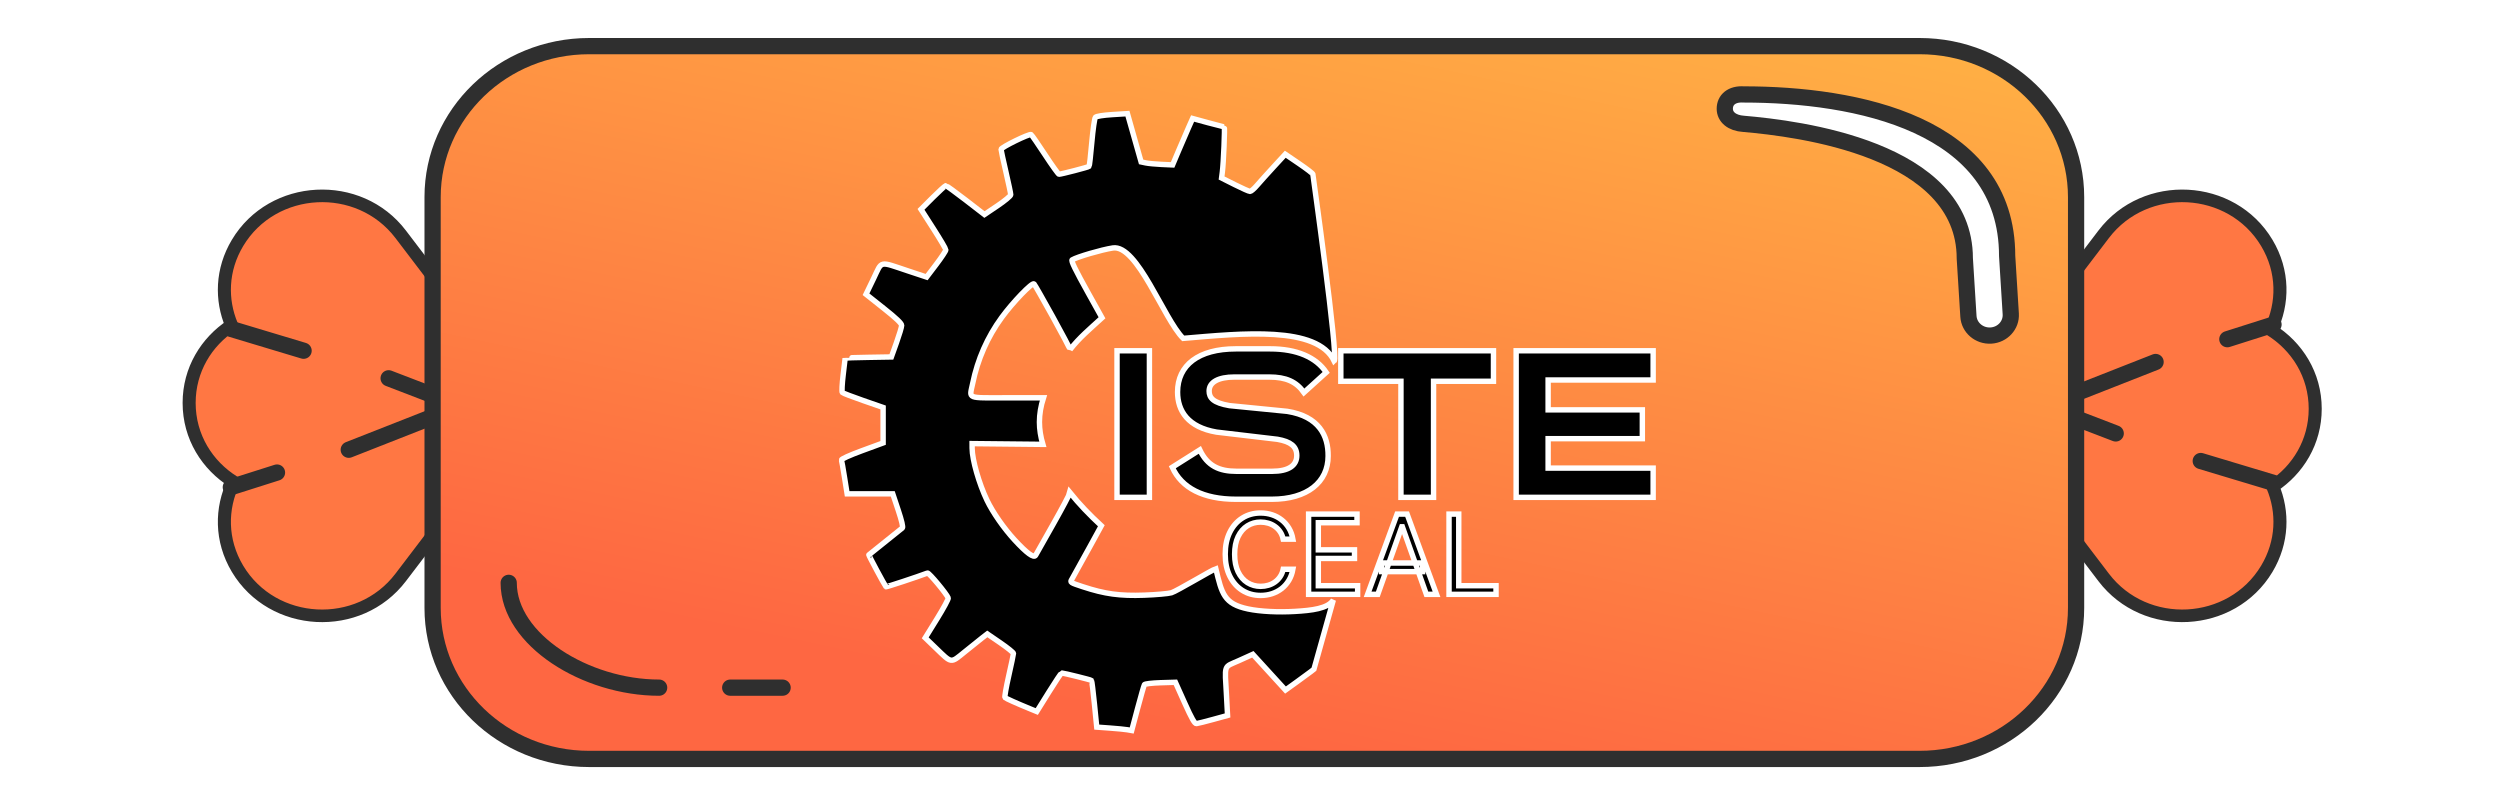 <svg width="462" height="148" viewBox="0 0 462 148" fill="none" xmlns="http://www.w3.org/2000/svg">
<path fill-rule="evenodd" clip-rule="evenodd" d="M96.513 75.002L96.516 75.001L96.52 75.001L96.513 75.002ZM43.183 89.052C38.32 86.016 34.951 80.758 34.951 74.458C34.951 68.324 38.144 63.177 42.801 60.108C40.817 55.403 40.929 49.847 43.898 44.888C50.404 34.021 66.341 33.177 74.041 43.292L97.749 74.437L97.798 74.458L97.773 74.468L98.055 74.838L98.326 74.81L98.179 75.001L98.326 75.193L98.055 75.164L74.041 106.71C66.341 116.825 50.404 115.982 43.898 105.115C40.75 99.856 40.813 93.927 43.183 89.052Z" fill="#FF7743"/>
<path d="M96.516 75.001L96.648 73.846C96.438 73.823 96.225 73.855 96.032 73.937L96.516 75.001ZM96.513 75.002L96.028 73.938C95.484 74.169 95.195 74.749 95.349 75.303C95.503 75.858 96.053 76.22 96.646 76.158L96.513 75.002ZM96.52 75.002L96.652 76.157C97.263 76.092 97.725 75.594 97.725 75.001C97.725 74.409 97.263 73.911 96.652 73.846L96.52 75.002ZM43.183 89.052L44.274 89.545C44.53 89.019 44.343 88.392 43.838 88.076L43.183 89.052ZM42.801 60.108L43.481 61.068C43.949 60.759 44.131 60.177 43.917 59.671L42.801 60.108ZM97.75 74.437L96.778 75.125C96.903 75.289 97.071 75.419 97.265 75.501L97.75 74.437ZM97.799 74.458L98.283 75.522C98.721 75.336 99.004 74.919 99.004 74.458C99.004 73.997 98.721 73.579 98.283 73.394L97.799 74.458ZM97.774 74.468L97.289 73.404C96.954 73.546 96.704 73.827 96.609 74.168C96.515 74.508 96.585 74.872 96.802 75.156L97.774 74.468ZM98.056 74.838L97.084 75.526C97.339 75.861 97.759 76.039 98.188 75.994L98.056 74.838ZM98.326 74.81L99.297 75.498C99.58 75.126 99.608 74.628 99.369 74.229C99.13 73.829 98.669 73.604 98.194 73.654L98.326 74.81ZM98.179 75.002L97.208 74.314C96.896 74.723 96.896 75.28 97.208 75.689L98.179 75.002ZM98.326 75.193L98.194 76.349C98.669 76.399 99.13 76.174 99.369 75.774C99.608 75.375 99.58 74.877 99.297 74.505L98.326 75.193ZM98.056 75.165L98.188 74.009C97.759 73.964 97.339 74.142 97.084 74.477L98.056 75.165ZM96.032 73.937L96.028 73.938L96.998 76.067L97.001 76.065L96.032 73.937ZM96.652 73.846L96.648 73.846L96.385 76.156L96.389 76.157L96.652 73.846ZM96.388 73.846L96.381 73.847L96.646 76.158L96.652 76.157L96.388 73.846ZM43.838 88.076C39.295 85.24 36.157 80.338 36.157 74.458H33.746C33.746 81.178 37.345 86.792 42.528 90.028L43.838 88.076ZM36.157 74.458C36.157 68.733 39.132 63.935 43.481 61.068L42.121 59.149C37.158 62.42 33.746 67.915 33.746 74.458H36.157ZM43.917 59.671C42.065 55.277 42.17 50.099 44.942 45.47L42.854 44.307C39.688 49.596 39.569 55.529 41.684 60.546L43.917 59.671ZM44.942 45.47C51.013 35.329 65.884 34.541 73.07 43.98L75.013 42.605C66.798 31.813 49.795 32.713 42.854 44.307L44.942 45.47ZM73.07 43.98L96.778 75.125L98.721 73.749L75.013 42.605L73.07 43.98ZM97.265 75.501L97.314 75.522L98.283 73.394L98.235 73.373L97.265 75.501ZM97.314 73.394L97.289 73.404L98.258 75.532L98.283 75.522L97.314 73.394ZM96.802 75.156L97.084 75.526L99.027 74.151L98.745 73.781L96.802 75.156ZM98.194 73.654L97.924 73.683L98.188 75.994L98.457 75.965L98.194 73.654ZM99.151 75.689L99.297 75.498L97.354 74.122L97.208 74.314L99.151 75.689ZM97.208 75.689L97.354 75.881L99.297 74.505L99.151 74.314L97.208 75.689ZM98.457 74.038L98.188 74.009L97.924 76.32L98.194 76.349L98.457 74.038ZM75.013 107.398L99.027 75.852L97.084 74.477L73.07 106.023L75.013 107.398ZM42.854 105.696C49.795 117.29 66.798 118.19 75.013 107.398L73.07 106.023C65.884 115.462 51.013 114.674 44.942 104.534L42.854 105.696ZM42.091 88.559C39.566 93.756 39.497 100.087 42.854 105.696L44.942 104.534C42.004 99.626 42.061 94.099 44.274 89.545L42.091 88.559Z" fill="#2F2F2F"/>
<path d="M42.654 60.768L56.104 64.814M42.654 90.038L51.19 87.326M71.817 69.908L85.085 75.003L64.449 83.113" stroke="#2F2F2F" stroke-width="3" stroke-linecap="round" stroke-linejoin="round"/>
<path fill-rule="evenodd" clip-rule="evenodd" d="M366.293 75L366.292 75.001L366.289 75.001L366.293 75ZM419.619 60.952C424.482 63.987 427.851 69.246 427.851 75.546C427.851 81.68 424.658 86.826 420.003 89.895C421.986 94.6 421.872 100.155 418.904 105.113C412.398 115.98 396.461 116.824 388.761 106.709L365.056 75.569L365.004 75.546L365.03 75.535L364.748 75.164L364.477 75.193L364.624 75.001L364.477 74.808L364.748 74.837L388.761 43.292C396.461 33.177 412.398 34.021 418.904 44.888C422.052 50.147 421.989 56.076 419.619 60.952Z" fill="#FF7743"/>
<path d="M366.291 75.001L366.16 76.156C366.37 76.179 366.582 76.147 366.775 76.066L366.291 75.001ZM366.293 75L366.777 76.065C367.322 75.834 367.612 75.254 367.457 74.7C367.303 74.145 366.753 73.782 366.16 73.845L366.293 75ZM366.289 75.001L366.157 73.845C365.546 73.91 365.084 74.408 365.084 75.001C365.085 75.594 365.547 76.091 366.158 76.156L366.289 75.001ZM419.619 60.952L418.527 60.459C418.272 60.985 418.458 61.612 418.964 61.928L419.619 60.952ZM420.002 89.896L419.322 88.936C418.854 89.245 418.673 89.826 418.886 90.333L420.002 89.896ZM365.056 75.569L366.027 74.881C365.902 74.716 365.734 74.587 365.54 74.505L365.056 75.569ZM365.003 75.547L364.519 74.483C364.081 74.668 363.798 75.086 363.798 75.547C363.798 76.008 364.081 76.425 364.519 76.611L365.003 75.547ZM365.03 75.535L365.515 76.6C365.85 76.458 366.099 76.177 366.194 75.836C366.289 75.496 366.218 75.132 366.001 74.848L365.03 75.535ZM364.748 75.164L365.719 74.477C365.465 74.142 365.044 73.964 364.616 74.009L364.748 75.164ZM364.476 75.193L363.505 74.505C363.222 74.877 363.194 75.375 363.433 75.774C363.672 76.174 364.133 76.399 364.608 76.349L364.476 75.193ZM364.623 75.001L365.595 75.689C365.907 75.279 365.907 74.722 365.595 74.313L364.623 75.001ZM364.476 74.808L364.608 73.653C364.133 73.602 363.672 73.828 363.433 74.227C363.194 74.626 363.222 75.124 363.505 75.496L364.476 74.808ZM364.748 74.837L364.616 75.992C365.044 76.038 365.465 75.86 365.719 75.525L364.748 74.837ZM366.775 76.066L366.777 76.065L365.809 73.936L365.808 73.936L366.775 76.066ZM366.158 76.156L366.16 76.156L366.423 73.846L366.421 73.845L366.158 76.156ZM366.422 76.156L366.426 76.156L366.16 73.845L366.157 73.845L366.422 76.156ZM418.964 61.928C423.507 64.764 426.646 69.667 426.646 75.547H429.056C429.056 68.826 425.456 63.212 420.274 59.976L418.964 61.928ZM426.646 75.547C426.646 81.272 423.671 86.069 419.322 88.936L420.682 90.855C425.645 87.584 429.056 82.089 429.056 75.547H426.646ZM418.886 90.333C420.738 94.726 420.632 99.903 417.86 104.532L419.948 105.695C423.113 100.407 423.233 94.475 421.119 89.458L418.886 90.333ZM417.86 104.532C411.789 114.673 396.918 115.46 389.732 106.021L387.789 107.397C396.005 118.189 413.006 117.288 419.948 105.695L417.86 104.532ZM389.732 106.021L366.027 74.881L364.084 76.257L387.789 107.397L389.732 106.021ZM365.54 74.505L365.488 74.483L364.519 76.611L364.571 76.633L365.54 74.505ZM365.488 76.611L365.515 76.6L364.546 74.471L364.519 74.483L365.488 76.611ZM366.001 74.848L365.719 74.477L363.777 75.852L364.059 76.223L366.001 74.848ZM364.608 76.349L364.88 76.32L364.616 74.009L364.345 74.038L364.608 76.349ZM363.652 74.313L363.505 74.505L365.448 75.881L365.595 75.689L363.652 74.313ZM365.595 74.313L365.448 74.12L363.505 75.496L363.652 75.689L365.595 74.313ZM364.345 75.963L364.616 75.992L364.88 73.682L364.608 73.653L364.345 75.963ZM387.789 42.605L363.777 74.149L365.719 75.525L389.732 43.981L387.789 42.605ZM419.948 44.307C413.006 32.713 396.005 31.813 387.789 42.605L389.732 43.981C396.918 34.541 411.789 35.329 417.86 45.47L419.948 44.307ZM420.71 61.445C423.236 56.248 423.305 49.916 419.948 44.307L417.86 45.47C420.799 50.378 420.741 55.905 418.527 60.459L420.71 61.445Z" fill="#2F2F2F"/>
<path d="M420.148 89.241L406.698 85.194M420.148 59.971L411.612 62.683M390.985 80.1L377.717 75.005L398.353 66.895" stroke="#2F2F2F" stroke-width="3" stroke-linecap="round" stroke-linejoin="round"/>
<path d="M79.945 36.419C79.945 21.012 92.896 8.523 108.871 8.523H354.735C370.71 8.523 383.66 21.013 383.66 36.419V112.356C383.66 127.762 370.71 140.251 354.735 140.251H108.871C92.896 140.251 79.945 127.762 79.945 112.356V36.419Z" fill="#FF9E70"/>
<path d="M79.945 36.419C79.945 21.012 92.896 8.523 108.871 8.523H354.735C370.71 8.523 383.66 21.013 383.66 36.419V112.356C383.66 127.762 370.71 140.251 354.735 140.251H108.871C92.896 140.251 79.945 127.762 79.945 112.356V36.419Z" fill="url(#paint0_linear_4213_3253)"/>
<path d="M79.945 36.419C79.945 21.012 92.896 8.523 108.871 8.523H354.735C370.71 8.523 383.66 21.013 383.66 36.419V112.356C383.66 127.762 370.71 140.251 354.735 140.251H108.871C92.896 140.251 79.945 127.762 79.945 112.356V36.419Z" stroke="#2F2F2F" stroke-width="3" stroke-linecap="round" stroke-linejoin="round"/>
<path d="M121.809 127.079C108.254 127.079 94.008 118.245 94.008 107.707M134.941 127.079H144.627" stroke="#2F2F2F" stroke-width="3" stroke-linecap="round" stroke-linejoin="round"/>
<path fill-rule="evenodd" clip-rule="evenodd" d="M318.742 20.096C318.742 18.424 320.05 17.316 322.21 17.453C343.001 17.453 370.92 22.886 370.92 47.299L371.589 58.011C371.72 60.095 370.074 61.886 367.913 62.012C365.752 62.137 363.895 60.55 363.765 58.466L363.095 47.754C363.095 27.492 332.233 23.747 322.21 22.886C320.05 22.748 318.742 21.62 318.742 20.096Z" fill="white" stroke="#2F2F2F" stroke-width="3" stroke-linejoin="round"/>
<g filter="url(#filter0_d_4213_3253)">
<path d="M155.502 81.008C155.558 81.167 155.817 82.638 156.077 84.276L156.55 87.256L164.984 87.257L165.997 90.296C166.636 92.215 166.918 93.419 166.761 93.563C166.562 93.745 160.868 98.317 160.566 98.537C160.498 98.587 163.452 104.092 163.729 104.432C163.787 104.504 169.593 102.585 171.397 101.898C171.662 101.797 174.953 105.748 175.234 106.505C175.298 106.678 174.368 108.405 173.166 110.345L170.982 113.873L172.955 115.775C175.938 118.653 175.633 118.614 178.277 116.467C179.519 115.457 180.967 114.297 181.494 113.888L182.453 113.145L184.872 114.802C186.203 115.714 187.289 116.592 187.288 116.755C187.286 116.918 186.894 118.779 186.416 120.891C185.938 123.004 185.624 124.81 185.718 124.906C185.886 125.077 187.896 125.978 190.354 126.984L191.595 127.492L193.814 123.927C195.034 121.966 196.102 120.365 196.187 120.368C196.592 120.381 201.597 121.627 201.706 121.74C201.774 121.811 202.021 123.782 202.254 126.12L202.678 130.37L205.119 130.546C206.462 130.643 207.916 130.784 208.35 130.861L209.139 131L210.233 126.895C210.835 124.638 211.4 122.669 211.488 122.521C211.576 122.373 212.901 122.214 214.432 122.168L217.216 122.084L218.941 125.924C220.244 128.826 220.774 129.753 221.108 129.719C221.352 129.694 222.744 129.345 224.201 128.944L226.852 128.215L226.659 124.62C226.335 118.55 226.033 119.402 228.976 118.068L231.525 116.913L237.559 123.521L239.641 122.023C240.786 121.199 241.967 120.332 242.267 120.098L242.811 119.672L246.398 106.883C245.391 108.479 242.394 108.811 239.298 108.989C236.201 109.168 232.885 109.01 230.657 108.541C226.202 107.607 225.793 105.745 224.684 101.099C224.012 101.309 217.413 105.269 216.483 105.542C215.922 105.707 213.664 105.907 211.465 105.986C206.921 106.149 204.175 105.773 200.085 104.424C197.763 103.659 197.717 103.628 198.065 103.063C198.261 102.745 199.775 100.01 201.431 96.985L203.525 93.16C201.357 91.158 199.392 89.106 197.724 87.029C197.656 87.357 196.308 89.906 194.661 92.819C192.973 95.805 191.499 98.416 191.385 98.621C191.068 99.192 189.737 98.219 187.485 95.771C185.489 93.6 183.477 90.708 182.393 88.449C180.917 85.372 179.659 80.97 179.647 78.844L179.644 77.979L192.72 78.117C192.312 76.738 192.087 75.363 192.087 74C192.087 72.515 192.348 71.016 192.83 69.512H186.218C178.432 69.512 179.149 69.808 179.754 66.844C180.657 62.418 182.47 58.296 185.104 54.681C187.162 51.855 190.766 48.115 191.093 48.467C191.223 48.607 192.773 51.329 194.538 54.516C196.302 57.703 197.743 60.444 197.742 60.607C197.742 60.607 197.948 60.189 197.746 60.603C199.514 58.343 201.285 56.901 203.649 54.728L201.152 50.24C198.68 45.8 197.888 44.168 198.134 44.021C199.076 43.458 203.523 42.157 205.649 41.823C210.175 41.112 215.072 54.97 218.654 58.529C229.51 57.608 243.441 56.146 246.561 62.724C247.382 62.042 242.616 28.299 242.616 28.193C242.616 28.071 241.47 27.192 240.069 26.238L237.521 24.503L235.394 26.814C234.224 28.084 232.833 29.631 232.303 30.25C231.773 30.869 231.191 31.375 231.009 31.375C230.828 31.375 229.569 30.818 228.212 30.136L225.746 28.897L225.886 27.819C226.101 26.172 226.386 19.457 226.241 19.457C226.171 19.457 224.827 19.106 223.254 18.678L220.396 17.898L219.666 19.538C219.265 20.44 218.433 22.37 217.816 23.827L216.696 26.475L214.643 26.382C213.514 26.33 212.205 26.206 211.734 26.106L210.878 25.924L208.349 17L205.534 17.178C203.859 17.284 202.603 17.486 202.432 17.678C202.275 17.855 201.976 19.939 201.768 22.309C201.56 24.679 201.332 26.679 201.26 26.753C201.126 26.892 196.106 28.197 195.704 28.197C195.581 28.197 194.423 26.584 193.132 24.612C191.841 22.64 190.679 20.96 190.551 20.877C190.225 20.668 184.999 23.229 184.999 23.598C184.998 23.764 185.4 25.629 185.891 27.744C186.381 29.859 186.783 31.767 186.783 31.985C186.783 32.202 185.69 33.115 184.354 34.014L181.925 35.649L178.471 32.982C176.572 31.515 174.917 30.316 174.793 30.316C174.669 30.316 173.585 31.299 172.384 32.5L170.199 34.685L172.493 38.261C173.754 40.227 174.791 41.989 174.793 42.175C174.795 42.361 173.999 43.569 173.02 44.859L171.239 47.203L167.82 46.07C162.348 44.256 163.074 44.096 161.441 47.479L160.041 50.378L163.335 52.993C165.638 54.821 166.627 55.768 166.624 56.138C166.622 56.429 166.193 57.859 165.673 59.316L164.727 61.964L160.458 62.037C158.11 62.077 156.188 62.137 156.187 62.17C156.186 62.201 156.02 63.6 155.819 65.275C155.618 66.95 155.546 68.418 155.659 68.537C155.773 68.656 157.516 69.325 159.533 70.025L163.2 71.298V77.855L159.3 79.287C157.044 80.115 155.442 80.84 155.502 81.008Z" fill="black"/>
<path d="M212.412 87.909V60.822H206.426V87.909H212.412Z" fill="black"/>
<path d="M245.084 64.814C243.205 62.035 239.684 60.469 234.715 60.469H228.376C221.489 60.469 217.616 63.483 217.616 68.454C217.616 71.938 219.533 74.952 224.815 75.852L236.084 77.183C238.51 77.614 239.645 78.475 239.645 80.197C239.645 82.037 238.119 83.094 235.106 83.094H228.493C225.324 83.094 223.133 82.115 221.724 79.141L216.638 82.35C218.359 86.186 222.389 88.261 228.415 88.261H235.028C241.601 88.261 245.436 85.09 245.436 80.276C245.475 76.518 243.753 72.956 237.884 72.016L227.202 70.96C224.228 70.451 223.446 69.55 223.446 68.259C223.446 66.615 225.167 65.675 228.102 65.675H234.558C237.649 65.675 239.567 66.536 240.975 68.533L245.084 64.814Z" fill="black"/>
<path d="M247.783 60.822V66.458H258.895V87.909H264.921V66.458H275.994V60.822H247.783Z" fill="black"/>
<path d="M280.184 60.822V87.909H305.5V82.507H286.093V77.066H303.504V71.743H286.093V66.223H305.5V60.822H280.184Z" fill="black"/>
<path d="M238.929 95.64H237.135C237.028 95.124 236.843 94.67 236.577 94.279C236.317 93.888 235.998 93.56 235.622 93.294C235.251 93.024 234.838 92.822 234.385 92.686C233.931 92.551 233.458 92.484 232.966 92.484C232.069 92.484 231.256 92.71 230.527 93.164C229.804 93.618 229.227 94.286 228.798 95.169C228.373 96.053 228.161 97.136 228.161 98.42C228.161 99.704 228.373 100.788 228.798 101.671C229.227 102.554 229.804 103.223 230.527 103.676C231.256 104.13 232.069 104.357 232.966 104.357C233.458 104.357 233.931 104.289 234.385 104.154C234.838 104.019 235.251 103.819 235.622 103.553C235.998 103.283 236.317 102.952 236.577 102.561C236.843 102.166 237.028 101.712 237.135 101.2H238.929C238.794 101.958 238.548 102.636 238.191 103.235C237.834 103.833 237.39 104.342 236.86 104.762C236.329 105.177 235.733 105.493 235.072 105.711C234.416 105.928 233.714 106.036 232.966 106.036C231.702 106.036 230.578 105.727 229.594 105.11C228.61 104.492 227.835 103.613 227.271 102.474C226.706 101.335 226.424 99.984 226.424 98.42C226.424 96.856 226.706 95.505 227.271 94.366C227.835 93.227 228.61 92.349 229.594 91.731C230.578 91.113 231.702 90.804 232.966 90.804C233.714 90.804 234.416 90.913 235.072 91.13C235.733 91.347 236.329 91.665 236.86 92.085C237.39 92.501 237.834 93.007 238.191 93.606C238.548 94.199 238.794 94.877 238.929 95.64Z" fill="black"/>
<path d="M241.83 105.834V91.007H250.774V92.599H243.624V97.609H250.311V99.202H243.624V104.241H250.89V105.834H241.83Z" fill="black"/>
<path d="M254.617 105.834H252.736L258.178 91.007H260.03L265.472 105.834H263.591L259.162 93.352H259.046L254.617 105.834ZM255.312 100.042H262.896V101.635H255.312V100.042Z" fill="black"/>
<path d="M267.781 105.834V91.007H269.576V104.241H276.465V105.834H267.781Z" fill="black"/>
<path d="M155.502 81.008C155.558 81.167 155.817 82.638 156.077 84.276L156.55 87.256L164.984 87.257L165.997 90.296C166.636 92.215 166.918 93.419 166.761 93.563C166.562 93.745 160.868 98.317 160.566 98.537C160.498 98.587 163.452 104.092 163.729 104.432C163.787 104.504 169.593 102.585 171.397 101.898C171.662 101.797 174.953 105.748 175.234 106.505C175.298 106.678 174.368 108.405 173.166 110.345L170.982 113.873L172.955 115.775C175.938 118.653 175.633 118.614 178.277 116.467C179.519 115.457 180.967 114.297 181.494 113.888L182.453 113.145L184.872 114.802C186.203 115.714 187.289 116.592 187.288 116.755C187.286 116.918 186.894 118.779 186.416 120.891C185.938 123.004 185.624 124.81 185.718 124.906C185.886 125.077 187.896 125.978 190.354 126.984L191.595 127.492L193.814 123.927C195.034 121.966 196.102 120.365 196.187 120.368C196.592 120.381 201.597 121.627 201.706 121.74C201.774 121.811 202.021 123.782 202.254 126.12L202.678 130.37L205.119 130.546C206.462 130.643 207.916 130.784 208.35 130.861L209.139 131L210.233 126.895C210.835 124.638 211.4 122.669 211.488 122.521C211.576 122.373 212.901 122.214 214.432 122.168L217.216 122.084L218.941 125.924C220.244 128.826 220.774 129.753 221.108 129.719C221.352 129.694 222.744 129.345 224.201 128.944L226.852 128.215L226.659 124.62C226.335 118.55 226.033 119.402 228.976 118.068L231.525 116.913L237.559 123.521L239.641 122.023C240.786 121.199 241.967 120.332 242.267 120.098L242.811 119.672L246.398 106.883C245.391 108.479 242.394 108.811 239.298 108.989C236.201 109.168 232.885 109.01 230.657 108.541C226.202 107.607 225.793 105.745 224.684 101.099C224.012 101.309 217.413 105.269 216.483 105.542C215.922 105.707 213.664 105.907 211.465 105.986C206.921 106.149 204.175 105.773 200.085 104.424C197.763 103.659 197.717 103.628 198.065 103.063C198.261 102.745 199.775 100.01 201.431 96.985L203.525 93.16C201.357 91.158 199.392 89.106 197.724 87.029C197.656 87.357 196.308 89.906 194.661 92.819C192.973 95.805 191.499 98.416 191.385 98.621C191.068 99.192 189.737 98.219 187.485 95.771C185.489 93.6 183.477 90.708 182.393 88.449C180.917 85.372 179.659 80.97 179.647 78.844L179.644 77.979L192.72 78.117C192.312 76.738 192.087 75.363 192.087 74C192.087 72.515 192.348 71.016 192.83 69.512H186.218C178.432 69.512 179.149 69.808 179.754 66.844C180.657 62.418 182.47 58.296 185.104 54.681C187.162 51.855 190.766 48.115 191.093 48.467C191.223 48.607 192.773 51.329 194.538 54.516C196.302 57.703 197.743 60.444 197.742 60.607C197.742 60.607 197.948 60.189 197.746 60.603C199.514 58.343 201.285 56.901 203.649 54.728L201.152 50.24C198.68 45.8 197.888 44.168 198.134 44.021C199.076 43.458 203.523 42.157 205.649 41.823C210.175 41.112 215.072 54.97 218.654 58.529C229.51 57.608 243.441 56.146 246.561 62.724C247.382 62.042 242.616 28.299 242.616 28.193C242.616 28.071 241.47 27.192 240.069 26.238L237.521 24.503L235.394 26.814C234.224 28.084 232.833 29.631 232.303 30.25C231.773 30.869 231.191 31.375 231.009 31.375C230.828 31.375 229.569 30.818 228.212 30.136L225.746 28.897L225.886 27.819C226.101 26.172 226.386 19.457 226.241 19.457C226.171 19.457 224.827 19.106 223.254 18.678L220.396 17.898L219.666 19.538C219.265 20.44 218.433 22.37 217.816 23.827L216.696 26.475L214.643 26.382C213.514 26.33 212.205 26.206 211.734 26.106L210.878 25.924L208.349 17L205.534 17.178C203.859 17.284 202.603 17.486 202.432 17.678C202.275 17.855 201.976 19.939 201.768 22.309C201.56 24.679 201.332 26.679 201.26 26.753C201.126 26.892 196.106 28.197 195.704 28.197C195.581 28.197 194.423 26.584 193.132 24.612C191.841 22.64 190.679 20.96 190.551 20.877C190.225 20.668 184.999 23.229 184.999 23.598C184.998 23.764 185.4 25.629 185.891 27.744C186.381 29.859 186.783 31.767 186.783 31.985C186.783 32.202 185.69 33.115 184.354 34.014L181.925 35.649L178.471 32.982C176.572 31.515 174.917 30.316 174.793 30.316C174.669 30.316 173.585 31.299 172.384 32.5L170.199 34.685L172.493 38.261C173.754 40.227 174.791 41.989 174.793 42.175C174.795 42.361 173.999 43.569 173.02 44.859L171.239 47.203L167.82 46.07C162.348 44.256 163.074 44.096 161.441 47.479L160.041 50.378L163.335 52.993C165.638 54.821 166.627 55.768 166.624 56.138C166.622 56.429 166.193 57.859 165.673 59.316L164.727 61.964L160.458 62.037C158.11 62.077 156.188 62.137 156.187 62.17C156.186 62.201 156.02 63.6 155.819 65.275C155.618 66.95 155.546 68.418 155.659 68.537C155.773 68.656 157.516 69.325 159.533 70.025L163.2 71.298V77.855L159.3 79.287C157.044 80.115 155.442 80.84 155.502 81.008Z" stroke="white"/>
<path d="M212.412 87.909V60.822H206.426V87.909H212.412Z" stroke="white"/>
<path d="M245.084 64.814C243.205 62.035 239.684 60.469 234.715 60.469H228.376C221.489 60.469 217.616 63.483 217.616 68.454C217.616 71.938 219.533 74.952 224.815 75.852L236.084 77.183C238.51 77.614 239.645 78.475 239.645 80.197C239.645 82.037 238.119 83.094 235.106 83.094H228.493C225.324 83.094 223.133 82.115 221.724 79.141L216.638 82.35C218.359 86.186 222.389 88.261 228.415 88.261H235.028C241.601 88.261 245.436 85.09 245.436 80.276C245.475 76.518 243.753 72.956 237.884 72.016L227.202 70.96C224.228 70.451 223.446 69.55 223.446 68.259C223.446 66.615 225.167 65.675 228.102 65.675H234.558C237.649 65.675 239.567 66.536 240.975 68.533L245.084 64.814Z" stroke="white"/>
<path d="M247.783 60.822V66.458H258.895V87.909H264.921V66.458H275.994V60.822H247.783Z" stroke="white"/>
<path d="M280.184 60.822V87.909H305.5V82.507H286.093V77.066H303.504V71.743H286.093V66.223H305.5V60.822H280.184Z" stroke="white"/>
<path d="M238.929 95.64H237.135C237.028 95.124 236.843 94.67 236.577 94.279C236.317 93.888 235.998 93.56 235.622 93.294C235.251 93.024 234.838 92.822 234.385 92.686C233.931 92.551 233.458 92.484 232.966 92.484C232.069 92.484 231.256 92.71 230.527 93.164C229.804 93.618 229.227 94.286 228.798 95.169C228.373 96.053 228.161 97.136 228.161 98.42C228.161 99.704 228.373 100.788 228.798 101.671C229.227 102.554 229.804 103.223 230.527 103.676C231.256 104.13 232.069 104.357 232.966 104.357C233.458 104.357 233.931 104.289 234.385 104.154C234.838 104.019 235.251 103.819 235.622 103.553C235.998 103.283 236.317 102.952 236.577 102.561C236.843 102.166 237.028 101.712 237.135 101.2H238.929C238.794 101.958 238.548 102.636 238.191 103.235C237.834 103.833 237.39 104.342 236.86 104.762C236.329 105.177 235.733 105.493 235.072 105.711C234.416 105.928 233.714 106.036 232.966 106.036C231.702 106.036 230.578 105.727 229.594 105.11C228.61 104.492 227.835 103.613 227.271 102.474C226.706 101.335 226.424 99.984 226.424 98.42C226.424 96.856 226.706 95.505 227.271 94.366C227.835 93.227 228.61 92.349 229.594 91.731C230.578 91.113 231.702 90.804 232.966 90.804C233.714 90.804 234.416 90.913 235.072 91.13C235.733 91.347 236.329 91.665 236.86 92.085C237.39 92.501 237.834 93.007 238.191 93.606C238.548 94.199 238.794 94.877 238.929 95.64Z" stroke="white"/>
<path d="M241.83 105.834V91.007H250.774V92.599H243.624V97.609H250.311V99.202H243.624V104.241H250.89V105.834H241.83Z" stroke="white"/>
<path d="M254.617 105.834H252.736L258.178 91.007H260.03L265.472 105.834H263.591L259.162 93.352H259.046L254.617 105.834ZM255.312 100.042H262.896V101.635H255.312V100.042Z" stroke="white"/>
<path d="M267.781 105.834V91.007H269.576V104.241H276.465V105.834H267.781Z" stroke="white"/>
</g>
<defs>
<filter id="filter0_d_4213_3253" x="151.5" y="17" width="158" height="122" filterUnits="userSpaceOnUse" color-interpolation-filters="sRGB">
<feFlood flood-opacity="0" result="BackgroundImageFix"/>
<feColorMatrix in="SourceAlpha" type="matrix" values="0 0 0 0 0 0 0 0 0 0 0 0 0 0 0 0 0 0 127 0" result="hardAlpha"/>
<feOffset dy="4"/>
<feGaussianBlur stdDeviation="2"/>
<feComposite in2="hardAlpha" operator="out"/>
<feColorMatrix type="matrix" values="0 0 0 0 0 0 0 0 0 0 0 0 0 0 0 0 0 0 0.25 0"/>
<feBlend mode="normal" in2="BackgroundImageFix" result="effect1_dropShadow_4213_3253"/>
<feBlend mode="normal" in="SourceGraphic" in2="effect1_dropShadow_4213_3253" result="shape"/>
</filter>
<linearGradient id="paint0_linear_4213_3253" x1="153.85" y1="120.649" x2="189.469" y2="-47.457" gradientUnits="userSpaceOnUse">
<stop stop-color="#FE6742"/>
<stop offset="1" stop-color="#FFB944"/>
</linearGradient>
</defs>
</svg>
